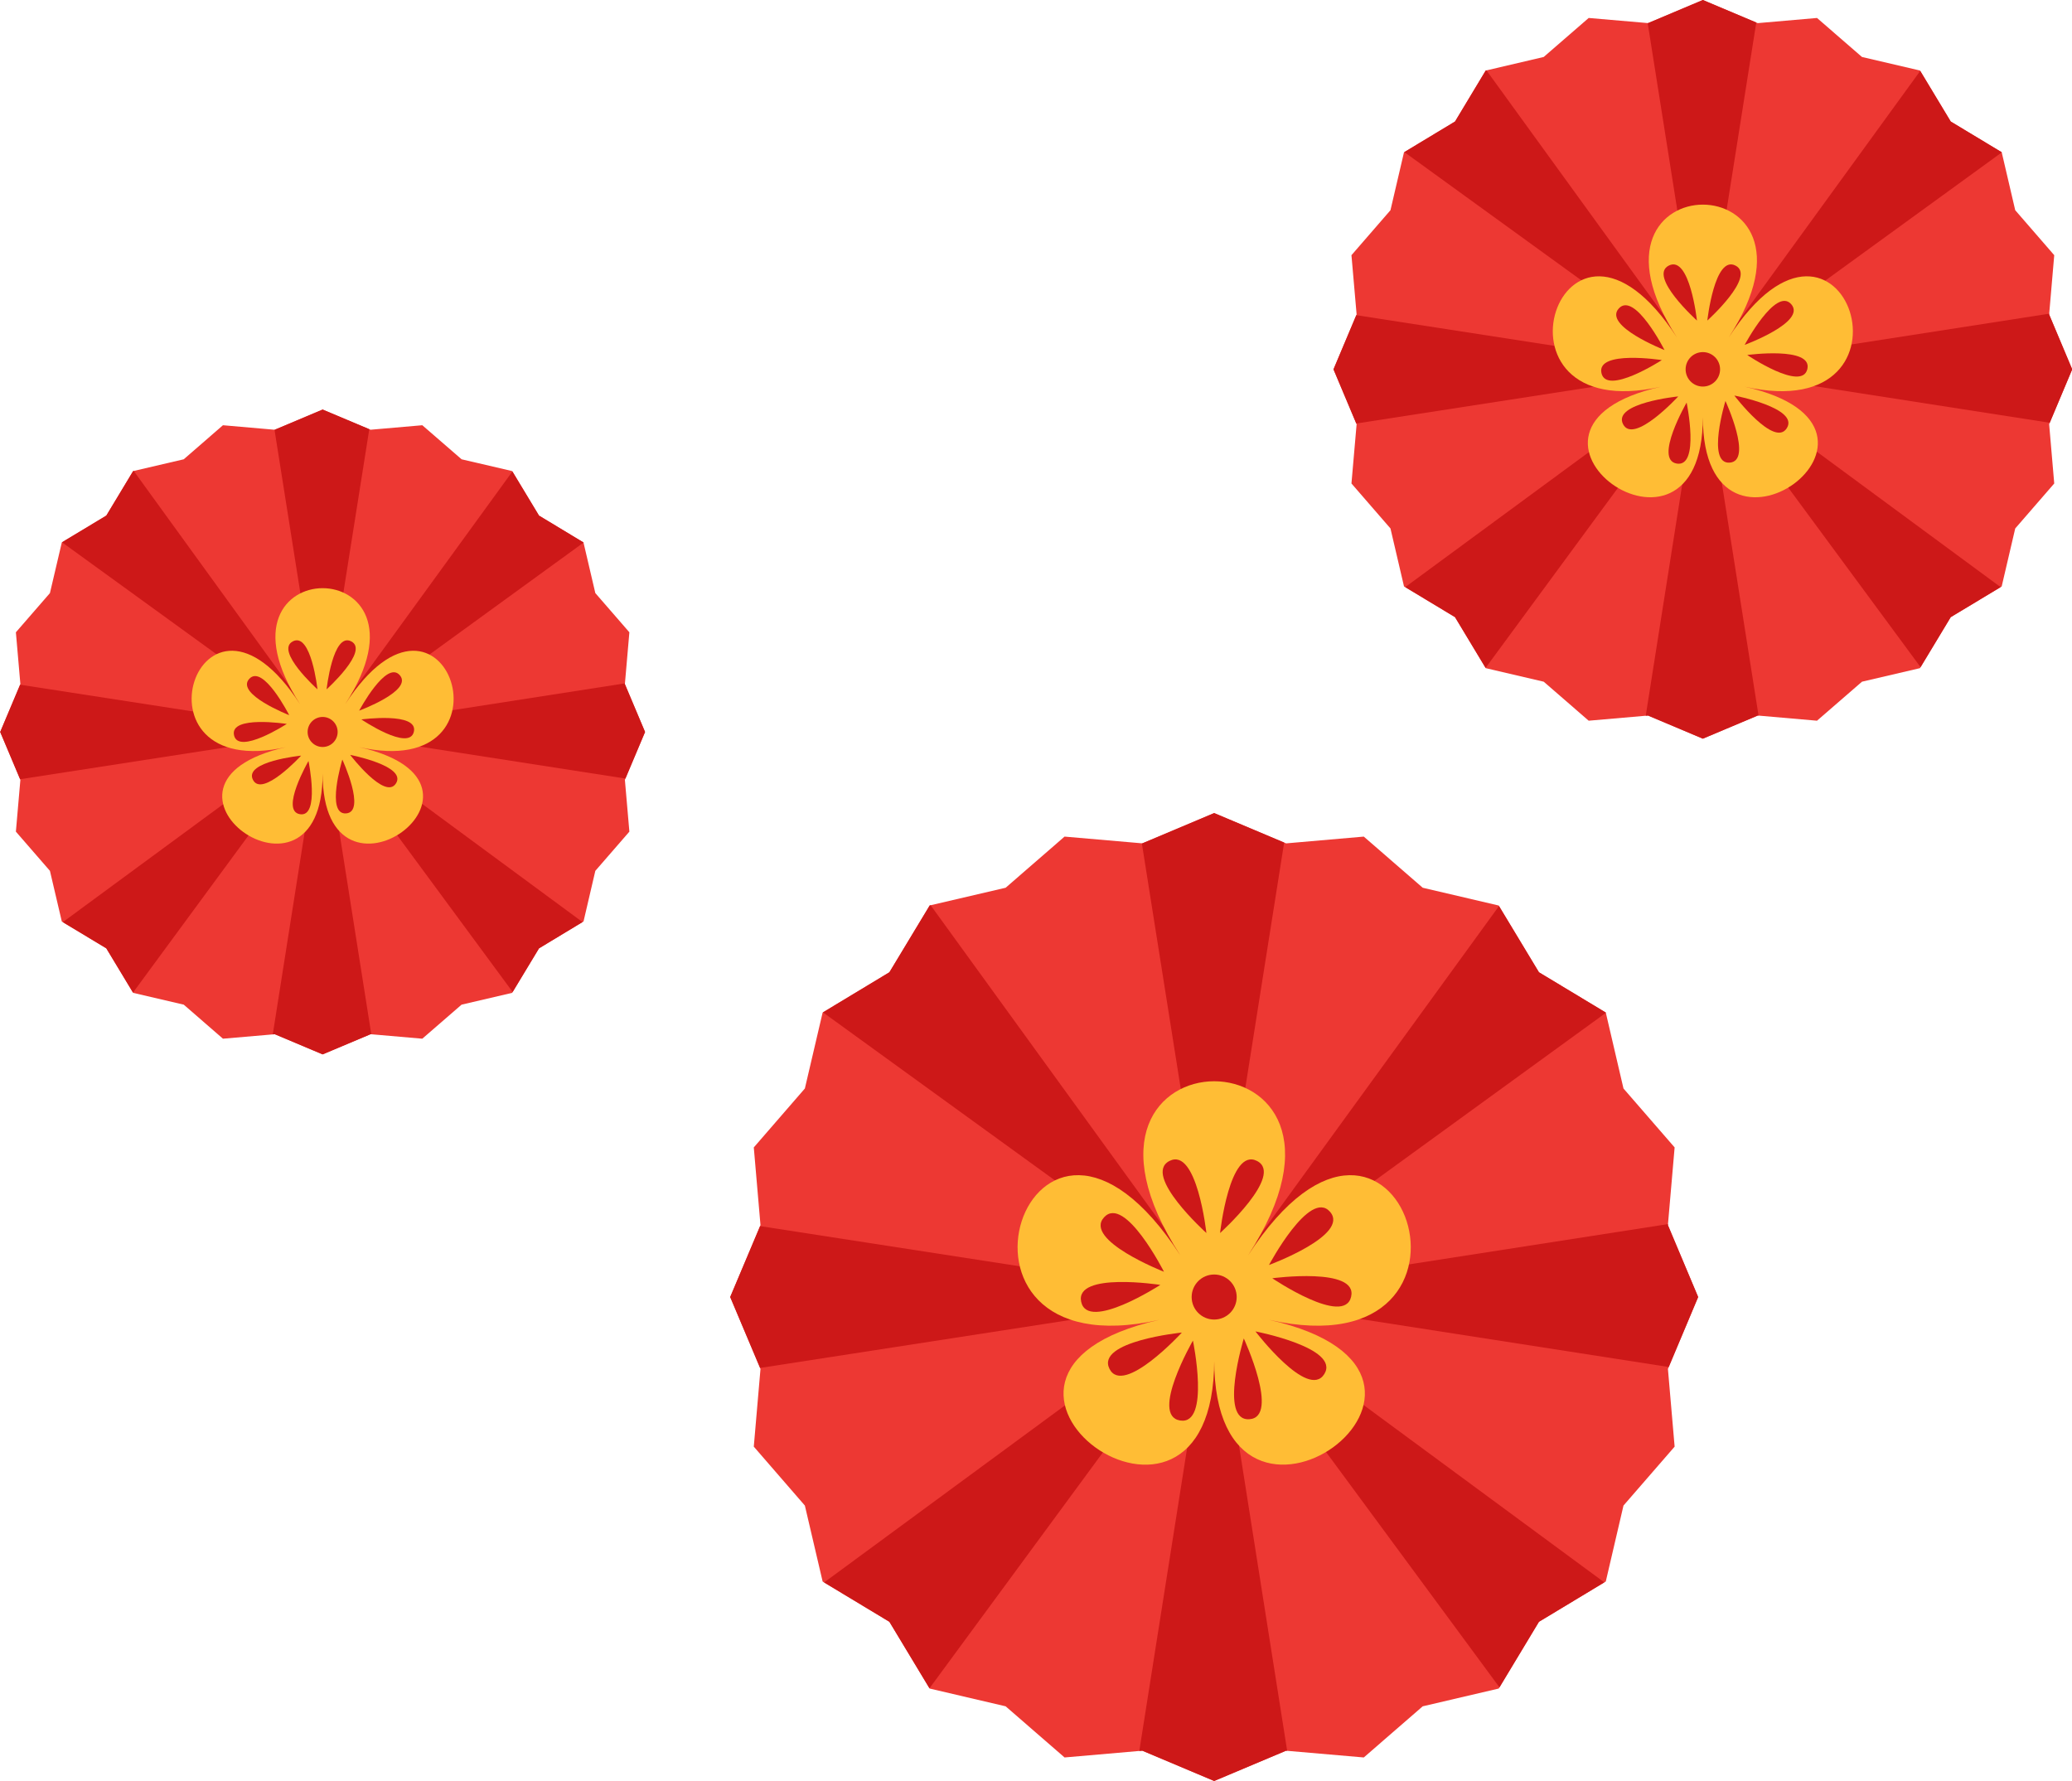 <?xml version="1.0" encoding="UTF-8"?>
<!DOCTYPE svg PUBLIC '-//W3C//DTD SVG 1.0//EN'
          'http://www.w3.org/TR/2001/REC-SVG-20010904/DTD/svg10.dtd'>
<svg data-name="Layer 1" height="265.7" preserveAspectRatio="xMidYMid meet" version="1.0" viewBox="44.2 63.5 309.1 265.7" width="309.1" xmlns="http://www.w3.org/2000/svg" xmlns:xlink="http://www.w3.org/1999/xlink" zoomAndPan="magnify"
><g
  ><g
    ><g id="change1_1"
      ><path d="M293.02 267.72L294.02 279.32 286.39 288.11 283.75 299.44 283.53 299.57 273.78 305.45 267.89 315.23 267.77 315.41 256.44 318.06 247.65 325.69 236.22 324.7 236.06 324.68 225.33 329.2 214.61 324.68 214.16 324.72 203.01 325.69 194.22 318.06 182.89 315.41 182.86 315.37 176.88 305.45 167.14 299.58 166.92 299.44 164.27 288.11 156.65 279.32 157.65 267.72 157.59 267.58 153.13 257 157.59 246.42 157.65 246.28 156.65 234.68 164.27 225.89 166.92 214.56 166.97 214.53 176.88 208.55 182.89 198.59 183.03 198.55 194.22 195.94 203.01 188.31 214.54 189.31 214.61 189.32 225.33 184.8 235.77 189.2 236.06 189.32 247.65 188.31 256.44 195.94 267.77 198.59 267.82 198.67 273.78 208.55 283.75 214.56 283.76 214.6 286.39 225.89 294.02 234.68 293.03 246.12 293.02 246.28 297.53 257 293.14 267.44 293.02 267.72z" fill="#ed3833"
      /></g
      ><g id="change2_20"
      ><path d="M235.77 189.2L225.29 255.41 225.15 256.26 225.06 255.7 214.54 189.31 214.61 189.32 225.33 184.8 235.77 189.2z" fill="#cd1818"
      /></g
      ><g id="change2_21"
      ><path d="M225.56 256.86L225.57 256.86 225.56 256.86 225.56 256.86z" fill="#cd1818"
      /></g
      ><g id="change2_22"
      ><path d="M283.76 214.6L226.23 256.38 226 256.54 225.57 256.86 225.77 256.58 225.92 256.37 267.82 198.67 273.78 208.55 283.75 214.56 283.76 214.6z" fill="#cd1818"
      /></g
      ><g id="change2_23"
      ><path d="M297.53 257L293.14 267.44 225.8 256.96 225.68 256.94 225.52 256.92 225.23 256.88 224.88 256.82 224.84 256.82 224.55 256.77 224.78 256.73 224.9 256.71 225.15 256.68 225.29 256.65 225.48 256.63 225.6 256.61 225.77 256.58 226 256.54 226.12 256.53 293.03 246.12 293.02 246.28 297.53 257z" fill="#cd1818"
      /></g
      ><g id="change2_24"
      ><path d="M283.53 299.57L273.78 305.45 267.89 315.23 225.69 257.96 225.69 257.96 225.37 257.53 225.08 257.14 225.01 257.04 224.88 256.86 224.85 256.83 224.85 256.83 224.84 256.82 224.78 256.73 224.28 256.05 224.06 255.75 224.95 256.4 224.95 256.41 225.29 256.65 225.41 256.75 225.51 256.82 225.56 256.86 225.57 256.86 225.68 256.94 225.7 256.96 225.7 256.96 225.77 257 225.79 257.03 283.53 299.57z" fill="#cd1818"
      /></g
      ><g id="change2_25"
      ><path d="M236.22 324.7L236.06 324.68 225.33 329.2 214.61 324.68 214.16 324.72 224.6 258.59 224.6 258.58 224.83 257.18 224.83 257.17 224.88 256.86 224.88 256.83 224.88 256.82 224.9 256.71 224.93 256.52 224.95 256.4 225.06 255.7 225.06 255.7 225.19 254.84 225.29 255.41 225.29 255.41 225.48 256.63 225.49 256.69 225.51 256.82 225.52 256.92 225.53 256.92 225.53 256.93 225.54 257.06 225.58 257.26 225.69 257.96 236.22 324.7z" fill="#cd1818"
      /></g
      ><g id="change2_26"
      ><path d="M226.6 255.87L226.23 256.38 226.22 256.39 226.12 256.53 225.8 256.96 225.79 256.97 225.77 257 225.74 257.04 225.58 257.26 225.37 257.53 224.6 258.59 182.86 315.37 176.88 305.45 167.14 299.58 224.82 257.18 224.83 257.17 225.01 257.04 225.22 256.88 225.23 256.88 225.41 256.75 225.49 256.69 225.59 256.61 225.6 256.61 225.92 256.37 226.6 255.87z" fill="#cd1818"
      /></g
      ><g id="change2_27"
      ><path d="M225.98 257L225.79 257.03 225.74 257.04 225.54 257.06 225.08 257.14 224.83 257.18 224.82 257.18 157.59 267.58 153.13 257 157.59 246.42 224.85 256.83 224.88 256.83 225.22 256.88 225.53 256.93 225.7 256.96 225.79 256.97 225.98 257z" fill="#cd1818"
      /></g
      ><g id="change2_28"
      ><path d="M225.15 256.68L224.93 256.52 224.28 256.05 166.97 214.53 176.88 208.55 182.89 198.59 183.03 198.55 224.95 256.4 224.95 256.41 225.15 256.68z" fill="#cd1818"
      /></g
    ></g
    ><g
    ><g id="change3_3"
      ><path d="M225.33,266.34c0,34.63,44.59,2.23,8.18-5.94,36.41,8.18,19.38-44.25-3.12-9.62,22.51-34.63-32.62-34.63-10.11,0-22.51-34.63-39.54,17.79-3.12,9.62-36.41,8.18,8.18,40.58,8.18,5.94Z" fill="#ffbd35"
      /></g
      ><g fill="#cd1818" id="change2_16"
      ><path d="M224.17,247.45s-9.61-8.65-5.51-10.75c4.1-2.1,5.51,10.75,5.51,10.75Z"
        /><path d="M226.21,247.45s9.61-8.65,5.51-10.75c-4.1-2.1-5.51,10.75-5.51,10.75Z"
      /></g
      ><g fill="#cd1818" id="change2_2"
      ><path d="M233.51,252.22s6.07-11.41,9.1-7.94c3.03,3.47-9.1,7.94-9.1,7.94Z"
        /><path d="M234,254.2s10.71,7.24,11.76,2.76-11.76-2.76-11.76-2.76Z"
      /></g
      ><g fill="#cd1818" id="change2_43"
      ><path d="M231.49,262.13s12.69,2.45,10.27,6.36c-2.43,3.91-10.27-6.36-10.27-6.36Z"
        /><path d="M229.75,263.18s-3.77,12.36,.83,12.05-.83-12.05-.83-12.05Z"
      /></g
      ><g fill="#cd1818" id="change2_29"
      ><path d="M222.16,263.5s2.63,12.65-1.91,11.92,1.91-11.92,1.91-11.92Z"
        /><path d="M220.51,262.3s-12.86,1.29-10.8,5.41c2.06,4.12,10.8-5.41,10.8-5.41Z"
      /></g
      ><g fill="#cd1818" id="change2_44"
      ><path d="M217.3,255.19s-10.85,7.02-11.81,2.52c-.96-4.5,11.81-2.52,11.81-2.52Z"
        /><path d="M217.84,253.23s-5.84-11.53-8.94-8.12c-3.1,3.41,8.94,8.12,8.94,8.12Z"
      /></g
    ></g
    ><g id="change2_41"
    ><circle cx="225.33" cy="257" fill="#cd1818" r="3.36"
    /></g
  ></g
  ><g
  ><g
    ><g id="change1_3"
      ><path d="M349.89 126.78L350.65 135.63 344.83 142.34 342.81 150.99 342.65 151.09 335.21 155.57 330.71 163.03 330.62 163.18 321.97 165.2 315.26 171.02 306.54 170.26 306.42 170.25 298.23 173.7 290.05 170.25 289.71 170.28 281.2 171.02 274.49 165.2 265.84 163.18 265.82 163.14 261.26 155.57 253.83 151.09 253.65 150.99 251.63 142.34 245.81 135.63 246.58 126.78 246.53 126.68 243.13 118.6 246.53 110.52 246.58 110.42 245.81 101.57 251.63 94.86 253.65 86.21 253.7 86.19 261.26 81.63 265.84 74.02 265.95 74 274.49 72 281.2 66.18 290 66.94 290.05 66.95 298.23 63.5 306.2 66.86 306.42 66.95 315.26 66.18 321.97 72 330.62 74.02 330.66 74.08 335.21 81.63 342.81 86.21 342.82 86.24 344.83 94.86 350.65 101.57 349.9 110.3 349.89 110.42 353.33 118.6 349.98 126.57 349.89 126.78z" fill="#ed3833"
      /></g
      ><g id="change2_5"
      ><path d="M306.2 66.86L298.2 117.38 298.09 118.04 298.02 117.61 290 66.94 290.05 66.95 298.23 63.5 306.2 66.86z" fill="#cd1818"
      /></g
      ><g id="change2_6"
      ><path d="M298.41 118.49L298.41 118.49 298.41 118.49 298.41 118.49z" fill="#cd1818"
      /></g
      ><g id="change2_7"
      ><path d="M342.82 86.24L298.91 118.13 298.74 118.25 298.41 118.49 298.56 118.28 298.68 118.12 330.66 74.08 335.21 81.63 342.81 86.21 342.82 86.24z" fill="#cd1818"
      /></g
      ><g id="change2_8"
      ><path d="M353.33 118.6L349.98 126.57 298.59 118.57 298.5 118.56 298.38 118.54 298.16 118.51 297.89 118.46 297.86 118.46 297.64 118.42 297.81 118.4 297.9 118.38 298.09 118.35 298.2 118.34 298.34 118.32 298.44 118.3 298.56 118.28 298.74 118.25 298.83 118.24 349.9 110.3 349.89 110.42 353.33 118.6z" fill="#cd1818"
      /></g
      ><g id="change2_9"
      ><path d="M342.65 151.09L335.21 155.57 330.71 163.03 298.5 119.33 298.5 119.33 298.26 119.01 298.04 118.71 297.99 118.63 297.88 118.49 297.87 118.47 297.86 118.47 297.86 118.46 297.81 118.4 297.43 117.87 297.26 117.64 297.94 118.14 297.94 118.15 298.2 118.34 298.29 118.41 298.37 118.46 298.41 118.49 298.41 118.49 298.5 118.56 298.51 118.57 298.51 118.57 298.56 118.6 298.58 118.62 342.65 151.09z" fill="#cd1818"
      /></g
      ><g id="change2_10"
      ><path d="M306.54 170.26L306.42 170.25 298.23 173.7 290.05 170.25 289.71 170.28 297.67 119.81 297.67 119.81 297.85 118.74 297.85 118.73 297.88 118.49 297.89 118.47 297.89 118.46 297.9 118.38 297.92 118.23 297.94 118.14 298.02 117.61 298.02 117.61 298.13 116.95 298.2 117.38 298.2 117.39 298.34 118.32 298.35 118.36 298.37 118.46 298.38 118.54 298.38 118.54 298.38 118.55 298.39 118.65 298.42 118.8 298.5 119.33 306.54 170.26z" fill="#cd1818"
      /></g
      ><g id="change2_11"
      ><path d="M299.2 117.74L298.91 118.13 298.91 118.13 298.83 118.24 298.59 118.57 298.58 118.58 298.56 118.6 298.55 118.63 298.42 118.8 298.26 119.01 297.67 119.81 265.82 163.14 261.26 155.57 253.83 151.09 297.84 118.74 297.85 118.73 297.99 118.63 298.15 118.51 298.16 118.51 298.29 118.41 298.35 118.36 298.43 118.3 298.44 118.3 298.68 118.12 299.2 117.74z" fill="#cd1818"
      /></g
      ><g id="change2_12"
      ><path d="M298.72 118.6L298.58 118.62 298.55 118.63 298.39 118.65 298.04 118.71 297.85 118.74 297.84 118.74 246.53 126.68 243.13 118.6 246.53 110.52 297.87 118.47 297.89 118.47 298.15 118.51 298.38 118.55 298.51 118.57 298.58 118.58 298.72 118.6z" fill="#cd1818"
      /></g
      ><g id="change2_13"
      ><path d="M298.09 118.35L297.92 118.23 297.43 117.87 253.7 86.19 261.26 81.63 265.84 74.02 265.95 74 297.94 118.14 297.94 118.15 298.09 118.35z" fill="#cd1818"
      /></g
    ></g
    ><g
    ><g id="change3_1"
      ><path d="M298.23,125.73c0,26.43,34.03,1.7,6.24-4.54,27.79,6.24,14.79-33.77-2.38-7.34,17.18-26.43-24.89-26.43-7.72,0-17.18-26.43-30.17,13.58-2.38,7.34-27.79,6.24,6.24,30.97,6.24,4.54Z" fill="#ffbd35"
      /></g
      ><g fill="#cd1818" id="change2_14"
      ><path d="M297.35,111.32s-7.33-6.6-4.2-8.2c3.13-1.6,4.2,8.2,4.2,8.2Z"
        /><path d="M298.9,111.32s7.33-6.6,4.2-8.2-4.2,8.2-4.2,8.2Z"
      /></g
      ><g fill="#cd1818" id="change2_17"
      ><path d="M304.47,114.95s4.64-8.71,6.95-6.06-6.95,6.06-6.95,6.06Z"
        /><path d="M304.85,116.46s8.17,5.52,8.97,2.1c.8-3.42-8.97-2.1-8.97-2.1Z"
      /></g
      ><g fill="#cd1818" id="change2_19"
      ><path d="M302.93,122.51s9.69,1.87,7.83,4.86c-1.85,2.99-7.83-4.86-7.83-4.86Z"
        /><path d="M301.6,123.32s-2.88,9.44,.63,9.2c3.51-.24-.63-9.2-.63-9.2Z"
      /></g
      ><g fill="#cd1818" id="change2_30"
      ><path d="M295.81,123.56s2.01,9.66-1.46,9.1,1.46-9.1,1.46-9.1Z"
        /><path d="M294.56,122.64s-9.81,.98-8.24,4.13c1.57,3.14,8.24-4.13,8.24-4.13Z"
      /></g
      ><g fill="#cd1818" id="change2_42"
      ><path d="M292.11,117.22s-8.28,5.36-9.01,1.92,9.01-1.92,9.01-1.92Z"
        /><path d="M292.51,115.72s-4.46-8.8-6.82-6.2,6.82,6.2,6.82,6.2Z"
      /></g
    ></g
    ><g id="change2_31"
    ><circle cx="298.23" cy="118.6" fill="#cd1818" r="2.57"
    /></g
  ></g
  ><g
  ><g
    ><g id="change1_2"
      ><path d="M137.42 179.84L138.09 187.57 133.01 193.42 131.25 200.97 131.1 201.06 124.61 204.98 120.68 211.49 120.61 211.62 113.06 213.38 107.2 218.46 99.59 217.8 99.48 217.79 92.33 220.8 85.19 217.79 84.89 217.82 77.46 218.46 71.61 213.38 64.06 211.62 64.04 211.58 60.06 204.98 53.57 201.07 53.42 200.97 51.65 193.42 46.57 187.57 47.24 179.84 47.2 179.75 44.23 172.7 47.2 165.65 47.24 165.56 46.57 157.83 51.65 151.98 53.42 144.43 53.45 144.4 60.06 140.42 64.06 133.78 64.15 133.76 71.61 132.02 77.46 126.94 85.15 127.61 85.19 127.61 92.33 124.6 99.29 127.53 99.48 127.61 107.2 126.94 113.06 132.02 120.61 133.78 120.64 133.84 124.61 140.42 131.25 144.43 131.25 144.45 133.01 151.98 138.09 157.83 137.43 165.45 137.42 165.56 140.43 172.7 137.5 179.65 137.42 179.84z" fill="#ed3833"
      /></g
      ><g id="change2_32"
      ><path d="M99.29 127.53L92.3 171.64 92.21 172.21 92.15 171.83 85.15 127.61 85.19 127.61 92.33 124.6 99.29 127.53z" fill="#cd1818"
      /></g
      ><g id="change2_33"
      ><path d="M92.49 172.6L92.49 172.6 92.49 172.61 92.49 172.6z" fill="#cd1818"
      /></g
      ><g id="change2_34"
      ><path d="M131.25 144.45L92.93 172.29 92.78 172.4 92.49 172.6 92.62 172.42 92.72 172.28 120.64 133.84 124.61 140.42 131.25 144.43 131.25 144.45z" fill="#cd1818"
      /></g
      ><g id="change2_35"
      ><path d="M140.43 172.7L137.5 179.65 92.64 172.68 92.57 172.66 92.46 172.65 92.26 172.62 92.03 172.58 92.01 172.58 91.81 172.55 91.97 172.52 92.04 172.51 92.21 172.49 92.3 172.47 92.43 172.45 92.51 172.44 92.62 172.42 92.78 172.4 92.86 172.38 137.43 165.45 137.42 165.56 140.43 172.7z" fill="#cd1818"
      /></g
      ><g id="change2_36"
      ><path d="M131.1 201.06L124.61 204.98 120.68 211.49 92.57 173.34 92.57 173.34 92.36 173.06 92.17 172.79 92.12 172.73 92.03 172.6 92.01 172.58 92.01 172.58 92.01 172.58 91.97 172.52 91.63 172.07 91.48 171.87 92.07 172.3 92.08 172.3 92.3 172.47 92.38 172.53 92.45 172.58 92.49 172.6 92.49 172.6 92.57 172.66 92.57 172.67 92.58 172.67 92.62 172.7 92.64 172.72 131.1 201.06z" fill="#cd1818"
      /></g
      ><g id="change2_37"
      ><path d="M99.59 217.8L99.48 217.79 92.33 220.8 85.19 217.79 84.89 217.82 91.84 173.76 91.84 173.76 92 172.82 92 172.82 92.03 172.6 92.03 172.59 92.03 172.58 92.04 172.51 92.06 172.38 92.07 172.3 92.15 171.83 92.15 171.83 92.24 171.26 92.3 171.64 92.3 171.64 92.43 172.45 92.44 172.49 92.45 172.58 92.46 172.65 92.46 172.65 92.46 172.65 92.47 172.74 92.5 172.87 92.57 173.34 99.59 217.8z" fill="#cd1818"
      /></g
      ><g id="change2_38"
      ><path d="M93.18 171.95L92.93 172.29 92.92 172.29 92.86 172.38 92.64 172.68 92.64 172.68 92.62 172.7 92.61 172.72 92.5 172.87 92.36 173.06 91.84 173.76 64.04 211.58 60.06 204.98 53.57 201.07 91.99 172.82 92 172.82 92.12 172.73 92.26 172.62 92.26 172.62 92.38 172.53 92.44 172.49 92.51 172.44 92.51 172.44 92.72 172.28 93.18 171.95z" fill="#cd1818"
      /></g
      ><g id="change2_39"
      ><path d="M92.76 172.7L92.64 172.72 92.61 172.72 92.47 172.74 92.17 172.79 92 172.82 91.99 172.82 47.2 179.75 44.23 172.7 47.2 165.65 92.01 172.58 92.03 172.59 92.26 172.62 92.46 172.65 92.57 172.67 92.64 172.68 92.76 172.7z" fill="#cd1818"
      /></g
      ><g id="change2_40"
      ><path d="M92.21 172.49L92.06 172.38 91.63 172.07 53.45 144.4 60.06 140.42 64.06 133.78 64.15 133.76 92.07 172.3 92.08 172.3 92.21 172.49z" fill="#cd1818"
      /></g
    ></g
    ><g
    ><g id="change3_2"
      ><path d="M92.33,178.92c0,23.07,29.71,1.49,5.45-3.96,24.26,5.45,12.91-29.48-2.08-6.41,14.99-23.07-21.73-23.07-6.74,0-14.99-23.07-26.34,11.85-2.08,6.41-24.26,5.45,5.45,27.03,5.45,3.96Z" fill="#ffbd35"
      /></g
      ><g fill="#cd1818" id="change2_18"
      ><path d="M91.56,166.34s-6.4-5.76-3.67-7.16,3.67,7.16,3.67,7.16Z"
        /><path d="M92.92,166.34s6.4-5.76,3.67-7.16-3.67,7.16-3.67,7.16Z"
      /></g
      ><g fill="#cd1818" id="change2_1"
      ><path d="M97.78,169.52s4.05-7.6,6.06-5.29c2.02,2.31-6.06,5.29-6.06,5.29Z"
        /><path d="M98.11,170.83s7.13,4.82,7.83,1.84c.7-2.99-7.83-1.84-7.83-1.84Z"
      /></g
      ><g fill="#cd1818" id="change2_3"
      ><path d="M96.44,176.12s8.45,1.63,6.84,4.24-6.84-4.24-6.84-4.24Z"
        /><path d="M95.27,176.82s-2.51,8.24,.55,8.03-.55-8.03-.55-8.03Z"
      /></g
      ><g fill="#cd1818" id="change2_15"
      ><path d="M90.22,177.03s1.75,8.43-1.27,7.94c-3.03-.49,1.27-7.94,1.27-7.94Z"
        /><path d="M89.12,176.23s-8.57,.86-7.19,3.6,7.19-3.6,7.19-3.6Z"
      /></g
      ><g fill="#cd1818" id="change2_4"
      ><path d="M86.98,171.5s-7.23,4.68-7.87,1.68,7.87-1.68,7.87-1.68Z"
        /><path d="M87.34,170.19s-3.89-7.68-5.96-5.41,5.96,5.41,5.96,5.41Z"
      /></g
    ></g
    ><g id="change2_45"
    ><circle cx="92.33" cy="172.7" fill="#cd1818" r="2.24"
    /></g
  ></g
></svg
>
